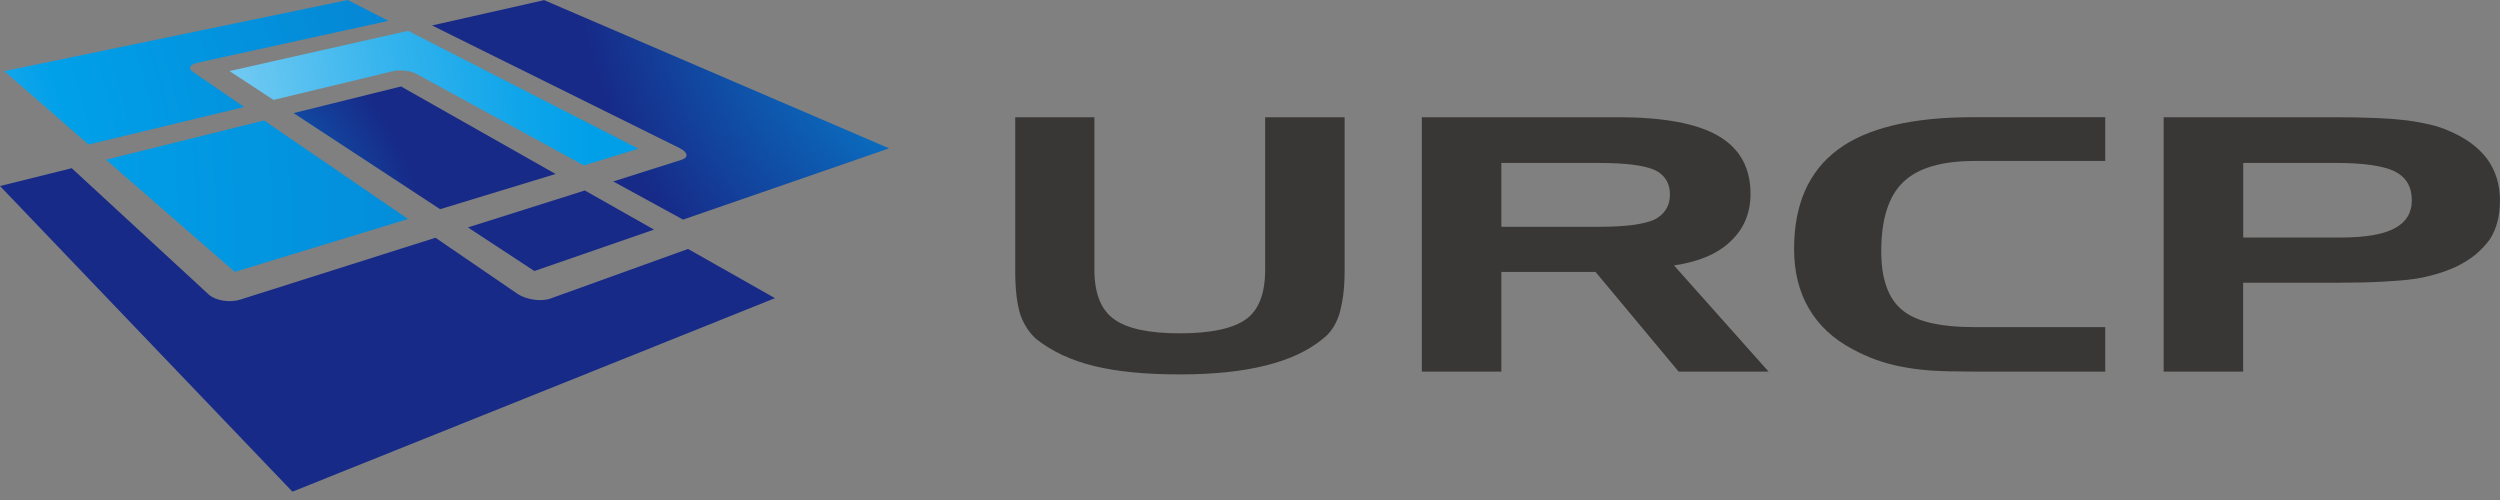 <svg width="180" height="36" viewBox="0 0 180 36" fill="none" xmlns="http://www.w3.org/2000/svg">
<rect x="0" y="0" width="180" height="36" fill="#808080" stroke="none"/>
<path d="M78.797 8.442V19.414C78.797 21.099 79.257 22.279 80.177 22.956C81.102 23.651 82.689 24 84.932 24C87.174 24 88.769 23.661 89.713 22.984C90.631 22.324 91.091 21.134 91.091 19.414V8.442H96.812V19.516C96.812 20.158 96.777 20.733 96.712 21.244C96.642 21.744 96.55 22.202 96.43 22.615C96.175 23.415 95.763 24.017 95.195 24.433C94.165 25.272 92.816 25.897 91.138 26.312C89.453 26.743 87.389 26.957 84.929 26.957C82.469 26.957 80.47 26.761 78.812 26.362C77.16 25.961 75.768 25.319 74.638 24.433C74.123 23.985 73.731 23.397 73.468 22.67C73.221 21.888 73.096 20.838 73.096 19.518V8.444H78.795L78.797 8.442Z" fill="#383735"/>
<path d="M102.373 8.442H116.526C119.798 8.442 122.205 8.893 123.738 9.796C125.272 10.697 126.037 12.082 126.037 13.954C126.037 15.328 125.565 16.463 124.622 17.357C123.69 18.264 122.323 18.849 120.528 19.11L127.337 26.756H120.863L114.881 19.581H108.097V26.756H102.373V8.442ZM115.146 11.731H108.097V16.329H115.146C117.019 16.329 118.346 16.155 119.126 15.809C119.866 15.418 120.236 14.818 120.236 14.006C120.236 13.195 119.871 12.587 119.138 12.241C118.391 11.905 117.061 11.733 115.146 11.733V11.731Z" fill="#383735"/>
<path d="M142.157 11.591C139.79 11.591 138.088 12.097 137.04 13.102C135.978 14.116 135.45 15.781 135.45 18.092C135.45 20.078 135.948 21.485 136.943 22.307C137.913 23.138 139.645 23.552 142.157 23.552H151.576V26.753H141.872C140.735 26.753 139.772 26.728 138.99 26.676C138.208 26.616 137.488 26.519 136.825 26.385C135.643 26.156 134.496 25.742 133.383 25.14C132.006 24.41 130.961 23.442 130.246 22.224C129.534 21.01 129.174 19.578 129.174 17.927C129.174 14.726 130.219 12.346 132.311 10.782C134.403 9.219 137.64 8.439 142.027 8.439H151.576V11.589H142.157V11.591Z" fill="#383735"/>
<path d="M155.786 8.442H168.241C170.334 8.442 172.023 8.517 173.316 8.668C174.598 8.848 175.573 9.087 176.233 9.383C177.483 9.898 178.425 10.581 179.065 11.427C179.685 12.283 179.997 13.282 179.997 14.425C179.997 15.567 179.752 16.468 179.27 17.233C178.992 17.614 178.655 17.967 178.275 18.301C177.878 18.627 177.408 18.926 176.873 19.187C175.945 19.62 174.918 19.919 173.788 20.088C173.268 20.166 172.538 20.228 171.594 20.278C170.651 20.33 169.614 20.355 168.484 20.355H161.507V26.756H155.783V8.442H155.786ZM168.166 11.731H161.512V17.101H168.536C170.314 17.101 171.614 16.877 172.438 16.426C173.246 15.986 173.651 15.318 173.651 14.422C173.651 13.448 173.243 12.754 172.423 12.341C171.591 11.935 170.169 11.731 168.164 11.731H168.166Z" fill="#383735"/>
<g clip-path="url(#clip0_14_1251)">
<path d="M37.219 21.128L31.354 17.117L17.305 21.569C16.536 21.813 15.505 21.646 15.021 21.198L5.165 12.11L0 13.395L21.054 35.4L55.798 21.467L49.539 17.924L39.626 21.497C38.949 21.741 37.865 21.574 37.219 21.131V21.128Z" fill="url(#paint0_radial_14_1251)"/>
<path d="M29.381 15.768L19.011 8.672L7.633 11.5L16.905 19.575L29.381 15.768Z" fill="url(#paint1_radial_14_1251)"/>
<path d="M33.691 16.375L38.475 19.513L47.088 16.532L42.106 13.714L33.691 16.375Z" fill="url(#paint2_radial_14_1251)"/>
<path d="M13.852 5.149C13.514 4.917 13.695 4.629 14.254 4.509L27.971 1.501L25.043 0L0.311 5.122L6.373 10.405L17.586 7.703L13.852 5.149Z" fill="url(#paint3_radial_14_1251)"/>
<path d="M49.078 11.503L44.154 13.064L49.179 15.812L64.017 10.681L39.177 0.01L31.104 1.832L48.928 10.661C49.53 10.962 49.602 11.338 49.081 11.503H49.078Z" fill="url(#paint4_radial_14_1251)"/>
<path d="M19.688 7.195L28.283 5.126C28.802 5.002 29.561 5.089 29.99 5.323L42.035 11.909L45.969 10.706L29.378 2.221L16.523 5.116L19.69 7.193L19.688 7.195Z" fill="url(#paint5_radial_14_1251)"/>
<path d="M40.002 12.526L28.874 6.225L21.137 8.144L31.688 15.061L40.002 12.526Z" fill="url(#paint6_radial_14_1251)"/>
</g>
<defs>
<radialGradient id="paint0_radial_14_1251" cx="0" cy="0" r="1" gradientUnits="userSpaceOnUse" gradientTransform="translate(79.129 80.271) rotate(-35.261) scale(24.994 24.936)">
<stop offset="0.01" stop-color="white"/>
<stop offset="0.04" stop-color="#D5EFFB"/>
<stop offset="0.11" stop-color="#7ACDF3"/>
<stop offset="0.16" stop-color="#38B5ED"/>
<stop offset="0.2" stop-color="#0FA5EA"/>
<stop offset="0.22" stop-color="#00A0E9"/>
<stop offset="1" stop-color="#172A88"/>
</radialGradient>
<radialGradient id="paint1_radial_14_1251" cx="0" cy="0" r="1" gradientUnits="userSpaceOnUse" gradientTransform="translate(-41.866 17.655) rotate(-35.261) scale(208.069 207.588)">
<stop offset="0.01" stop-color="white"/>
<stop offset="0.04" stop-color="#D5EFFB"/>
<stop offset="0.11" stop-color="#7ACDF3"/>
<stop offset="0.16" stop-color="#38B5ED"/>
<stop offset="0.2" stop-color="#0FA5EA"/>
<stop offset="0.22" stop-color="#00A0E9"/>
<stop offset="1" stop-color="#172A88"/>
</radialGradient>
<radialGradient id="paint2_radial_14_1251" cx="0" cy="0" r="1" gradientUnits="userSpaceOnUse" gradientTransform="translate(84.28 90.195) rotate(-35.261) scale(28.776 28.709)">
<stop offset="0.01" stop-color="white"/>
<stop offset="0.04" stop-color="#D5EFFB"/>
<stop offset="0.11" stop-color="#7ACDF3"/>
<stop offset="0.16" stop-color="#38B5ED"/>
<stop offset="0.2" stop-color="#0FA5EA"/>
<stop offset="0.22" stop-color="#00A0E9"/>
<stop offset="1" stop-color="#172A88"/>
</radialGradient>
<radialGradient id="paint3_radial_14_1251" cx="0" cy="0" r="1" gradientUnits="userSpaceOnUse" gradientTransform="translate(-25.294 15.947) rotate(-35.261) scale(141.3 140.973)">
<stop offset="0.01" stop-color="white"/>
<stop offset="0.04" stop-color="#D5EFFB"/>
<stop offset="0.11" stop-color="#7ACDF3"/>
<stop offset="0.16" stop-color="#38B5ED"/>
<stop offset="0.2" stop-color="#0FA5EA"/>
<stop offset="0.22" stop-color="#00A0E9"/>
<stop offset="1" stop-color="#172A88"/>
</radialGradient>
<radialGradient id="paint4_radial_14_1251" cx="0" cy="0" r="1" gradientUnits="userSpaceOnUse" gradientTransform="translate(76.384 -4.968) rotate(-35.261) scale(35.007 34.926)">
<stop offset="0.01" stop-color="white"/>
<stop offset="0.04" stop-color="#D5EFFB"/>
<stop offset="0.11" stop-color="#7ACDF3"/>
<stop offset="0.16" stop-color="#38B5ED"/>
<stop offset="0.2" stop-color="#0FA5EA"/>
<stop offset="0.22" stop-color="#00A0E9"/>
<stop offset="1" stop-color="#172A88"/>
</radialGradient>
<radialGradient id="paint5_radial_14_1251" cx="0" cy="0" r="1" gradientUnits="userSpaceOnUse" gradientTransform="translate(-10.857 11.427) rotate(-35.261) scale(242.44 241.879)">
<stop offset="0.01" stop-color="white"/>
<stop offset="0.04" stop-color="#D5EFFB"/>
<stop offset="0.11" stop-color="#7ACDF3"/>
<stop offset="0.16" stop-color="#38B5ED"/>
<stop offset="0.2" stop-color="#0FA5EA"/>
<stop offset="0.22" stop-color="#00A0E9"/>
<stop offset="1" stop-color="#172A88"/>
</radialGradient>
<radialGradient id="paint6_radial_14_1251" cx="0" cy="0" r="1" gradientUnits="userSpaceOnUse" gradientTransform="translate(6.374 21.343) scale(24.865 24.691)">
<stop offset="0.01" stop-color="white"/>
<stop offset="0.04" stop-color="#D5EFFB"/>
<stop offset="0.11" stop-color="#7ACDF3"/>
<stop offset="0.16" stop-color="#38B5ED"/>
<stop offset="0.2" stop-color="#0FA5EA"/>
<stop offset="0.22" stop-color="#00A0E9"/>
<stop offset="1" stop-color="#172A88"/>
</radialGradient>
<clipPath id="clip0_14_1251">
<rect width="64.017" height="35.398" fill="white"/>
</clipPath>
</defs>
</svg>
